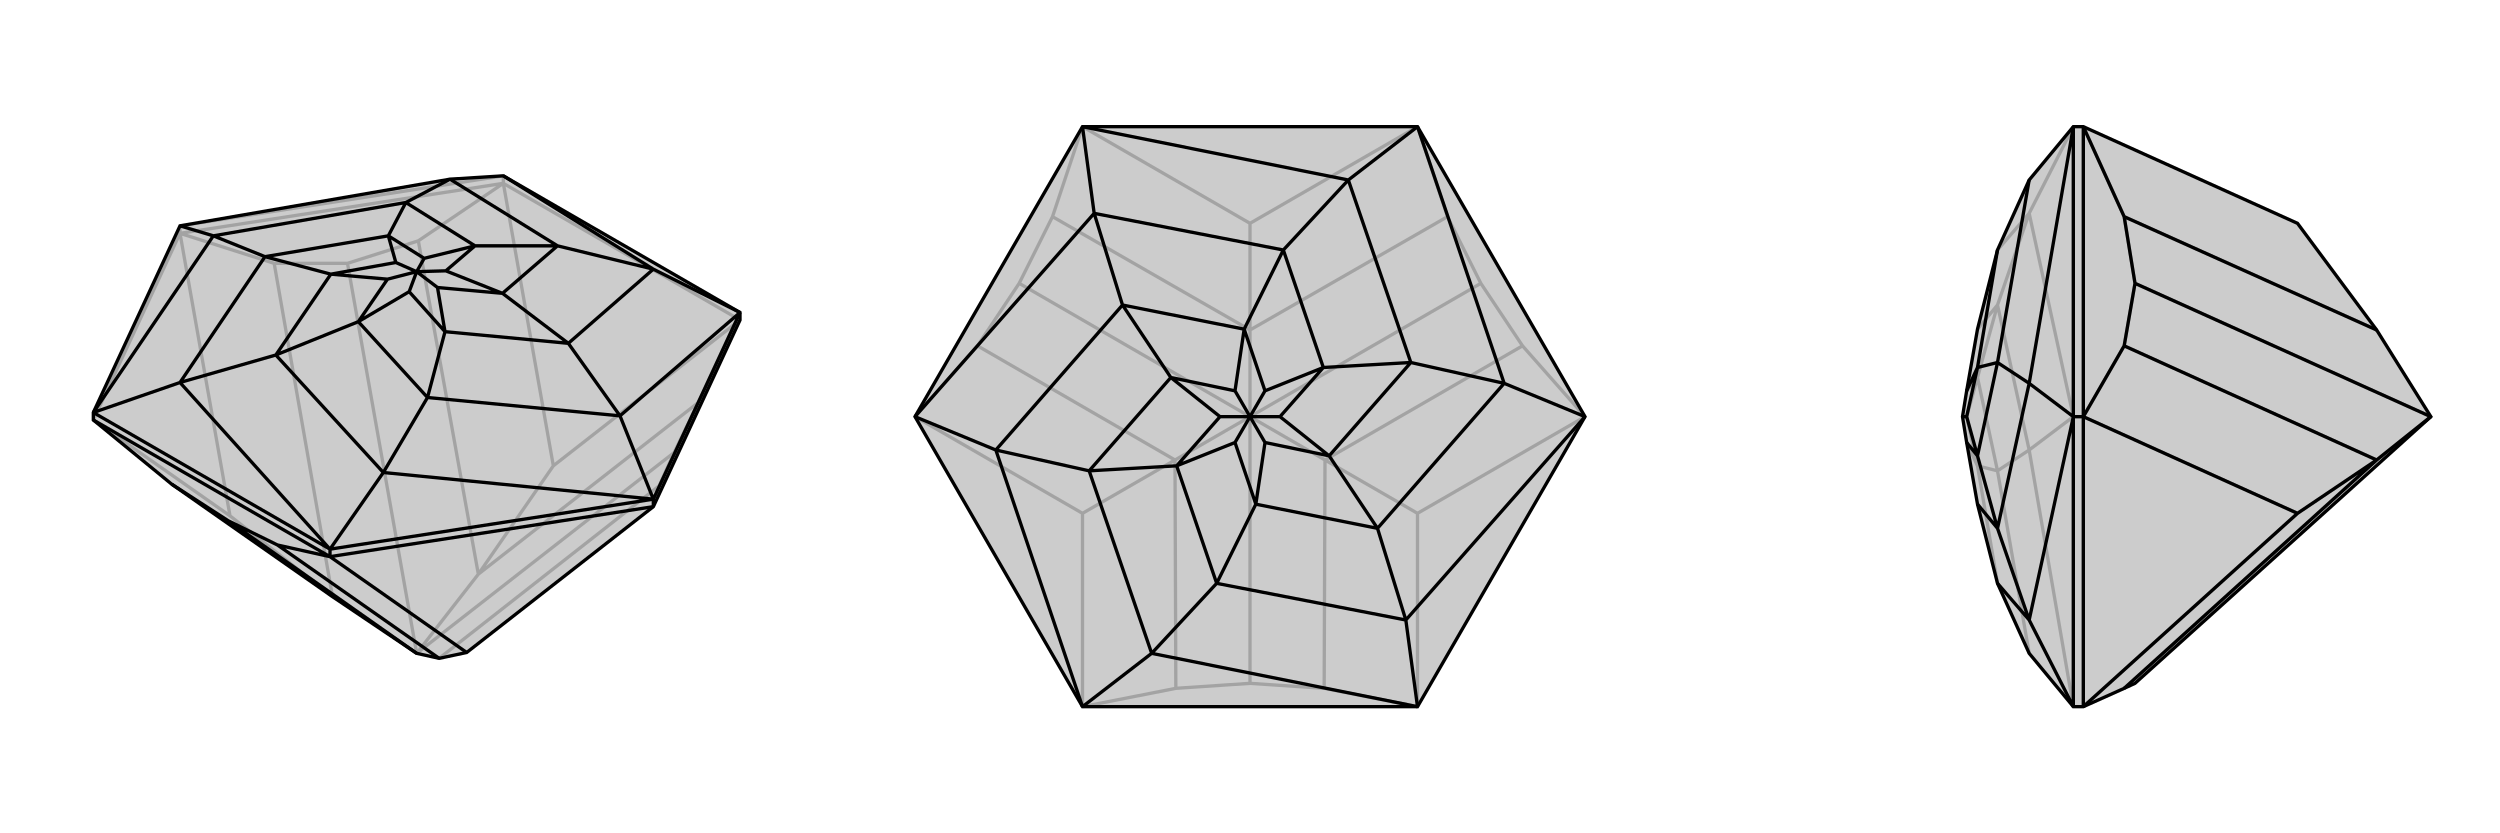 <svg xmlns="http://www.w3.org/2000/svg" viewBox="0 0 3000 1000">
    <g stroke="currentColor" stroke-width="4" fill="none" transform="translate(0 -56)">
        <path fill="currentColor" stroke="none" fill-opacity=".2" d="M888,440L888,431L604,267L540,271L216,327L112,551L112,560L206,637L399,772L500,840L527,846L560,839L784,664z" />
<path stroke-opacity=".2" d="M604,276L604,267M216,336L216,327M888,440L604,276M604,276L216,336M112,560L216,336M112,560L276,675M888,440L838,539M888,440L664,615M784,664L791,639M216,336L329,372M216,336L276,675M276,675L399,772M604,276L664,615M604,276L502,345M664,615L574,745M838,539L809,599M838,539L574,745M791,639L809,599M527,846L791,639M809,599L500,840M329,372L417,372M399,772L329,372M502,345L417,372M574,745L502,345M574,745L500,840M500,840L417,372M216,327L604,267" />
<path d="M888,440L888,431L604,267L540,271L216,327L112,551L112,560L206,637L399,772L500,840L527,846L560,839L784,664z" />
<path d="M396,724L396,715M784,664L784,655M396,724L112,560M396,724L784,664M396,724L333,710M396,724L560,839M333,710L274,681M333,710L527,846M206,637L274,681M274,681L500,840M396,715L112,551M888,431L784,655M396,715L784,655M396,715L216,515M396,715L460,623M112,551L216,515M112,551L256,339M216,327L256,339M604,267L784,379M888,431L784,379M888,431L744,555M784,655L744,555M784,655L460,623M784,379L669,351M784,379L682,468M744,555L682,468M744,555L513,533M460,623L331,482M460,623L513,533M216,515L331,482M216,515L318,364M256,339L318,364M256,339L487,299M540,271L487,299M540,271L669,351M669,351L603,408M669,351L570,351M682,468L603,408M682,468L534,454M513,533L534,454M513,533L430,442M331,482L430,442M331,482L397,385M318,364L397,385M318,364L466,339M487,299L466,339M487,299L570,351M430,442L491,406M430,442L465,391M397,385L465,391M397,385L475,371M465,391L500,382M466,339L475,371M466,339L509,366M475,371L500,382M570,351L535,381M570,351L509,366M500,382L509,366M603,408L535,381M603,408L525,401M500,382L535,381M534,454L525,401M534,454L491,406M500,382L491,406M500,382L525,401" />
    </g>
    <g stroke="currentColor" stroke-width="4" fill="none" transform="translate(1000 0)">
        <path fill="currentColor" stroke="none" fill-opacity=".2" d="M299,848L98,500L299,152L701,152L902,500L701,848z" />
<path stroke-opacity=".2" d="M701,848L589,826M701,848L701,616M299,848L411,826M299,848L299,616M701,152L737,260M701,152L500,268M902,500L701,616M902,500L827,415M701,616L590,552M98,500L173,415M98,500L299,616M299,616L410,552M299,152L500,268M299,152L263,260M500,268L500,396M589,826L500,820M589,826L590,552M411,826L500,820M411,826L410,552M500,820L500,500M737,260L777,340M737,260L500,396M827,415L777,340M590,552L827,415M590,552L500,500M777,340L500,500M173,415L223,340M410,552L173,415M410,552L500,500M263,260L223,340M500,396L263,260M500,396L500,500M500,500L223,340" />
<path d="M299,848L98,500L299,152L701,152L902,500L701,848z" />
<path d="M701,848L382,784M701,848L687,744M299,848L382,784M299,848L195,540M98,500L195,540M98,500L313,256M299,152L313,256M299,152L618,216M701,152L618,216M701,152L805,460M902,500L805,460M902,500L687,744M618,216L540,300M618,216L693,435M805,460L693,435M805,460L653,634M687,744L460,700M687,744L653,634M382,784L460,700M382,784L307,565M195,540L307,565M195,540L347,366M313,256L347,366M313,256L540,300M540,300L588,441M540,300L493,395M693,435L588,441M693,435L595,547M653,634L595,547M653,634L507,605M460,700L507,605M460,700L412,559M307,565L412,559M307,565L405,453M347,366L405,453M347,366L493,395M507,605L518,531M507,605L482,531M412,559L482,531M412,559L464,500M482,531L500,500M405,453L464,500M405,453L482,469M464,500L500,500M493,395L518,469M493,395L482,469M500,500L482,469M588,441L518,469M588,441L536,500M500,500L518,469M595,547L536,500M595,547L518,531M500,500L518,531M500,500L536,500" />
    </g>
    <g stroke="currentColor" stroke-width="4" fill="none" transform="translate(2000 0)">
        <path fill="currentColor" stroke="none" fill-opacity=".2" d="M549,826L562,820L917,500L852,396L757,268L500,152L488,152L435,216L397,300L373,395L360,469L355,500L360,531L373,605L397,700L435,784L488,848L500,848z" />
<path stroke-opacity=".2" d="M500,500L488,500M500,152L500,500M500,848L500,500M500,848L757,616M500,500L549,415M500,500L757,616M757,616L852,552M500,152L549,260M549,826L852,552M549,415L562,340M852,552L549,415M852,552L917,500M549,260L562,340M852,396L549,260M917,500L562,340M488,848L488,500M488,500L488,152M488,848L435,540M488,500L435,540M488,500L435,256M488,152L435,256M435,784L397,565M435,540L397,565M435,540L397,366M435,256L397,366M435,256L397,300M397,700L373,559M397,565L373,559M397,565L373,453M397,366L373,453M397,366L373,395M373,559L360,531M373,559L360,500M373,453L360,500M373,453L360,469M360,500L355,500" />
<path d="M549,826L562,820L917,500L852,396L757,268L500,152L488,152L435,216L397,300L373,395L360,469L355,500L360,531L373,605L397,700L435,784L488,848L500,848z" />
<path d="M500,500L488,500M500,848L500,500M500,500L500,152M500,848L757,616M500,152L549,260M500,500L757,616M500,500L549,415M757,616L852,552M549,826L852,552M549,260L562,340M549,260L852,396M549,415L562,340M852,552L549,415M852,552L917,500M562,340L917,500M488,152L488,500M488,848L488,500M488,848L435,744M488,152L435,460M488,500L435,460M488,500L435,744M435,216L397,435M435,460L397,435M435,460L397,634M435,744L397,700M435,744L397,634M397,300L373,441M397,435L373,441M397,435L373,547M397,634L373,547M397,634L373,605M373,441L360,469M373,441L360,500M373,547L360,500M373,547L360,531M355,500L360,500" />
    </g>
</svg>